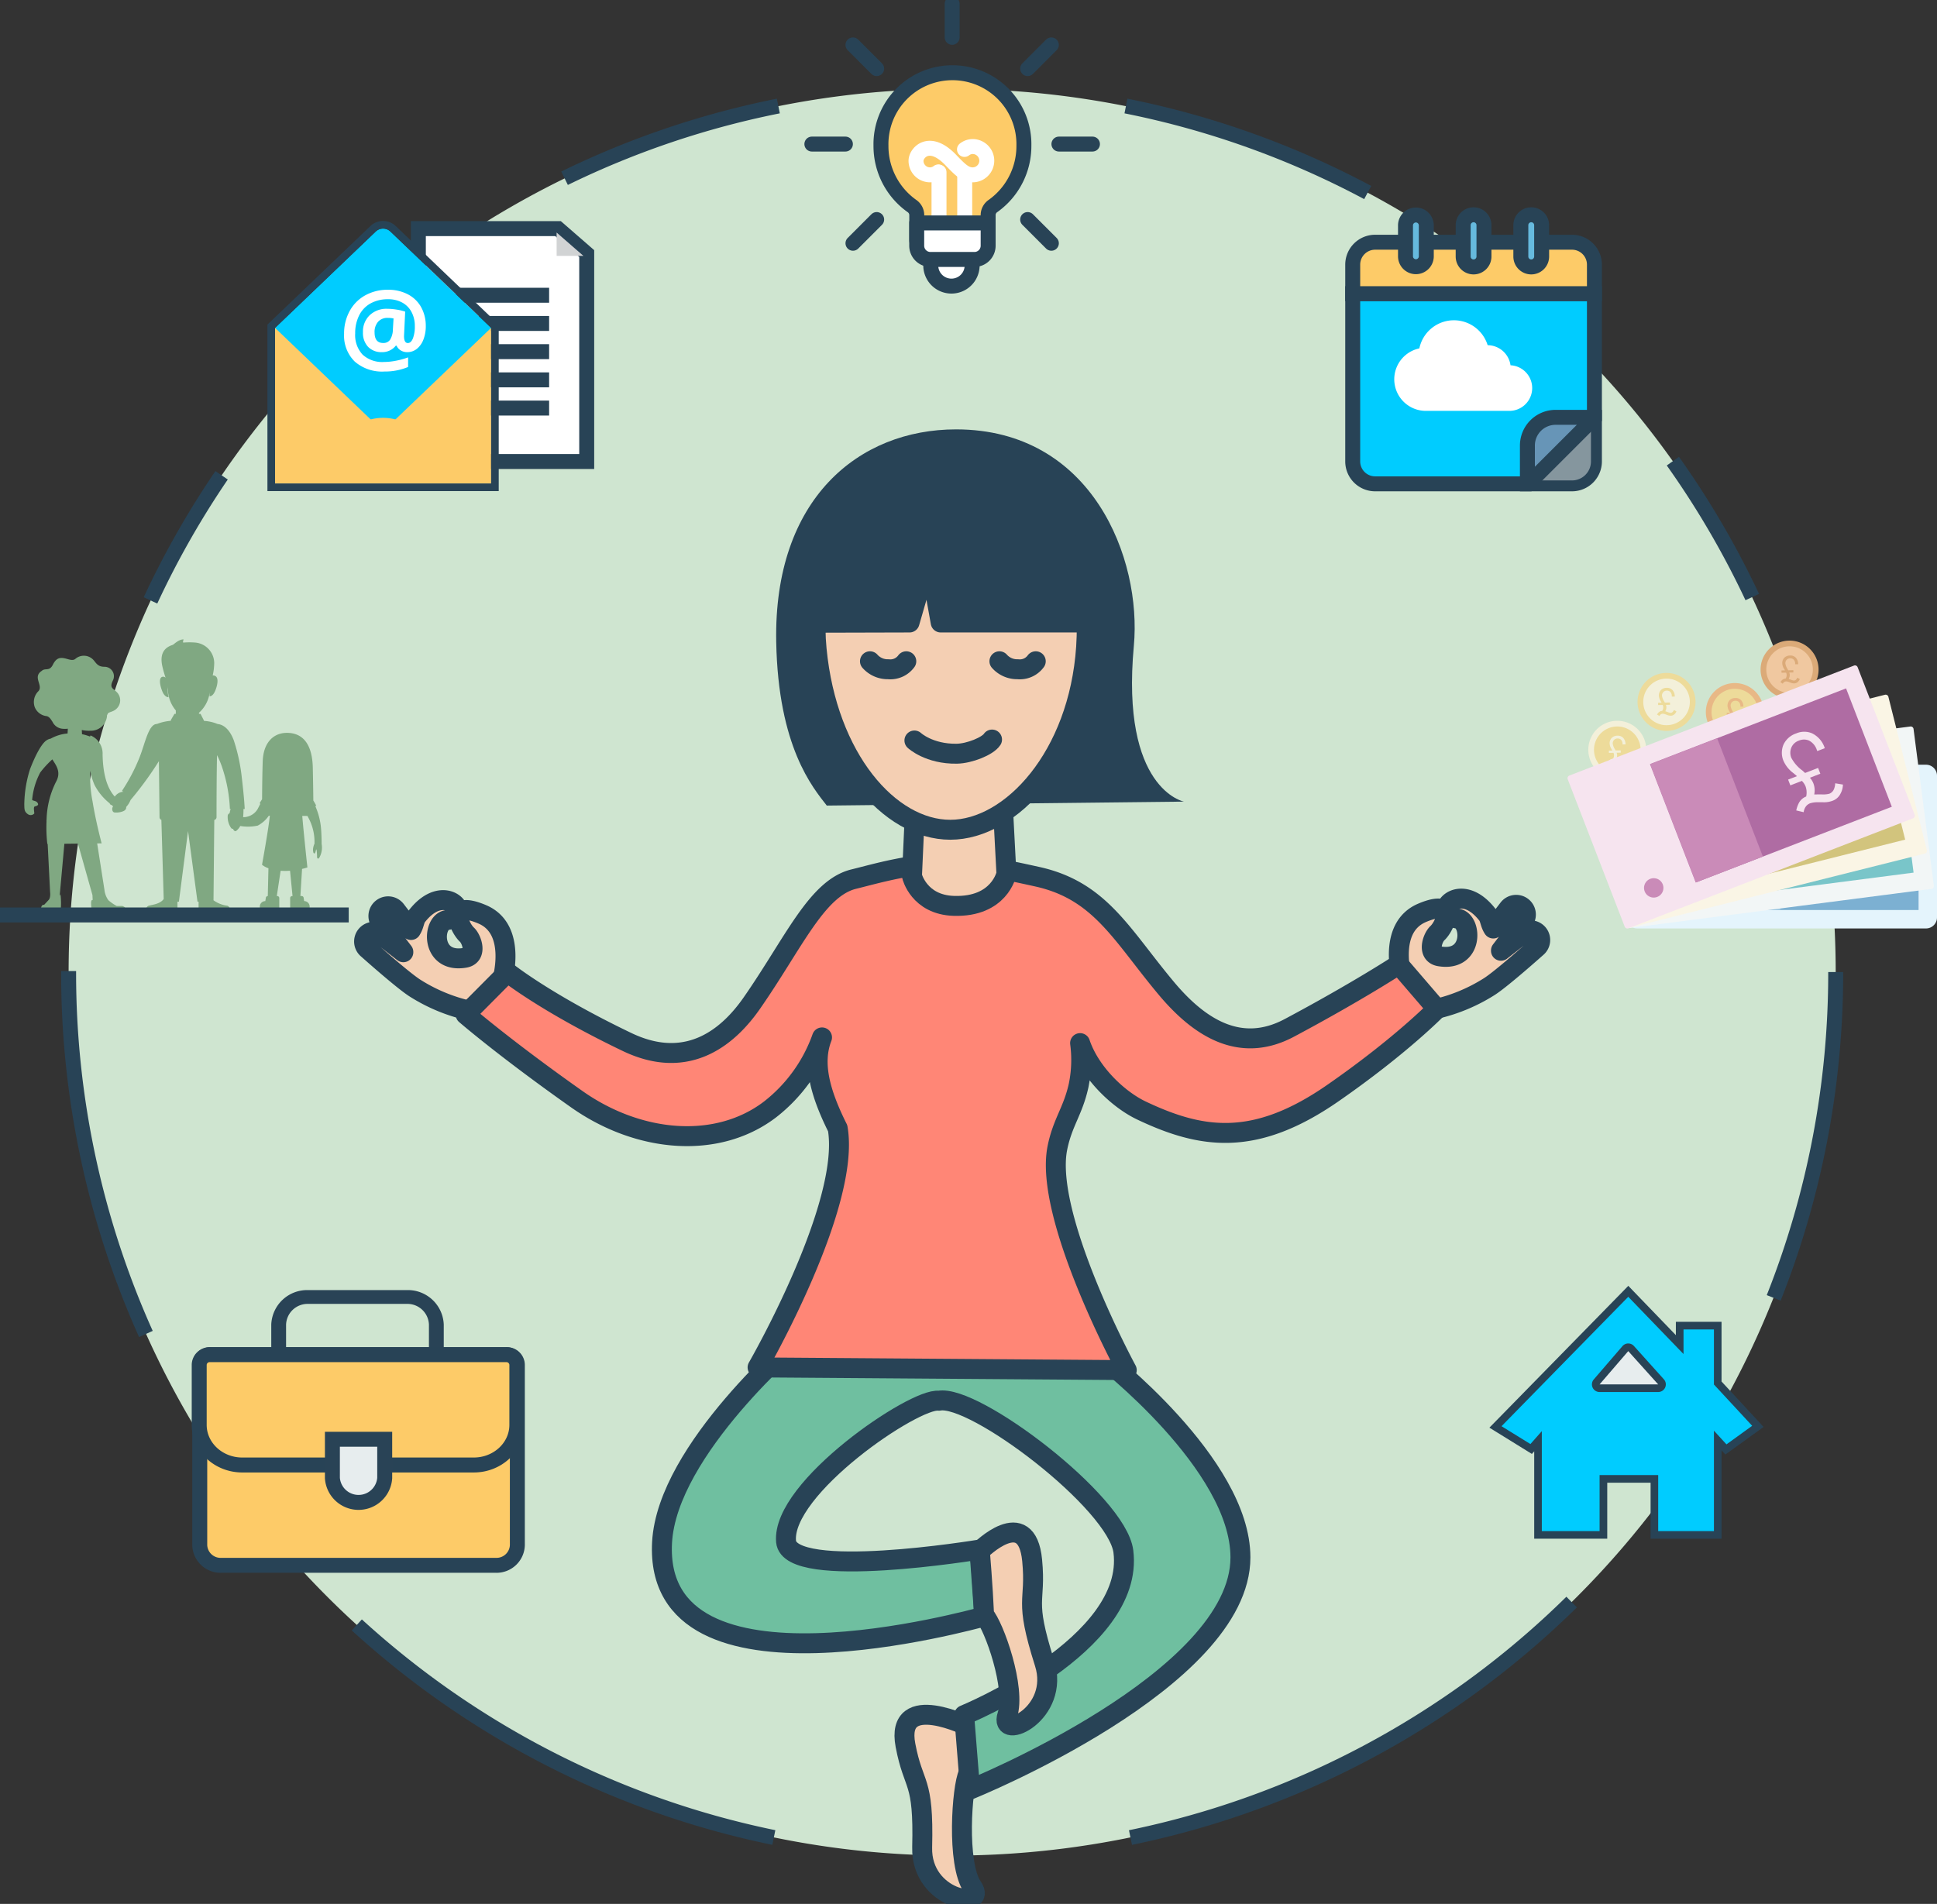 <svg id="GRA_MemberBenefits" xmlns="http://www.w3.org/2000/svg" xmlns:xlink="http://www.w3.org/1999/xlink" width="388.58" height="382.034"
     viewBox="0 0 388.58 382.034">
    <rect x="0" y="0" width="388.58" height="382.034" fill="#333333" stroke="none"/>
    <defs>
        <clipPath id="clip-path">
            <rect id="Rectangle_429" data-name="Rectangle 429" width="388.58" height="382.034" fill="none"/>
        </clipPath>
    </defs>
    <g id="Group_1734" data-name="Group 1734" clip-path="url(#clip-path)">
        <path id="Path_3010" data-name="Path 3010"
              d="M26.956,212.184A177.247,177.247,0,1,0,204.2,34.938,177.246,177.246,0,0,0,26.956,212.184"
              transform="translate(-13.191 -17.097)" fill="#cfe5d0"/>
        <path id="Path_3011" data-name="Path 3011" d="M26.958,381.578c0,.08,0,.16,0,.24a176.609,176.609,0,0,0,15.5,72.582"
              transform="translate(-13.191 -186.731)" fill="none" stroke="#284356" stroke-miterlimit="10" stroke-width="3"/>
        <path id="Path_3012" data-name="Path 3012" d="M73.388,186.776a177.055,177.055,0,0,0-14.264,25.1"
              transform="translate(-28.933 -91.402)" fill="none" stroke="#284356" stroke-miterlimit="10" stroke-width="3"/>
        <path id="Path_3013" data-name="Path 3013" d="M264.686,41.659A175.922,175.922,0,0,0,221.8,56.149"
              transform="translate(-108.543 -20.386)" fill="none" stroke="#284356" stroke-miterlimit="10" stroke-width="3"/>
        <path id="Path_3014" data-name="Path 3014" d="M490.847,59.019a176.027,176.027,0,0,0-48.5-17.36"
              transform="translate(-216.471 -20.386)" fill="none" stroke="#284356" stroke-miterlimit="10" stroke-width="3"/>
        <path id="Path_3015" data-name="Path 3015" d="M673.134,208.48a177.154,177.154,0,0,0-15.925-27.268"
              transform="translate(-321.615 -88.679)" fill="none" stroke="#284356" stroke-miterlimit="10" stroke-width="3"/>
        <path id="Path_3016" data-name="Path 3016" d="M696.823,447.357a176.778,176.778,0,0,0,12.436-65.343v-.036"
              transform="translate(-341.001 -186.927)" fill="none" stroke="#284356" stroke-miterlimit="10" stroke-width="3"/>
        <path id="Path_3017" data-name="Path 3017" d="M140.179,638.526a176.745,176.745,0,0,0,83.658,42.655"
              transform="translate(-68.599 -312.472)" fill="none" stroke="#284356" stroke-miterlimit="10" stroke-width="3"/>
        <path id="Path_3018" data-name="Path 3018" d="M444.124,676.79a176.866,176.866,0,0,0,88.5-47.252"
              transform="translate(-217.339 -308.074)" fill="none" stroke="#284356" stroke-miterlimit="10" stroke-width="3"/>
        <path id="Path_3019" data-name="Path 3019"
              d="M374.771,43.214a14.34,14.34,0,1,0-28.673,0,14.747,14.747,0,0,0,6.2,12.08,2.222,2.222,0,0,1,.981,1.782v4.868c0,2.16,1.711,1.977,3.819,1.977h6.684c2.105,0,3.816.184,3.816-1.977V57.075a2.223,2.223,0,0,1,.981-1.782,14.753,14.753,0,0,0,6.2-12.08"
              transform="translate(-169.368 -13.965)" fill="#fdcb68"/>
        <path id="Path_3020" data-name="Path 3020"
              d="M374.771,43.214a14.34,14.34,0,1,0-28.673,0,14.747,14.747,0,0,0,6.2,12.08,2.222,2.222,0,0,1,.981,1.782v4.868c0,2.16,1.711,1.977,3.819,1.977h6.684c2.105,0,3.816.184,3.816-1.977V57.075a2.223,2.223,0,0,1,.981-1.782A14.753,14.753,0,0,0,374.771,43.214Z"
              transform="translate(-169.368 -13.965)" fill="none" stroke="#284356" stroke-miterlimit="10" stroke-width="3"/>
        <line id="Line_77" data-name="Line 77" y2="9.993" transform="translate(193.531 35.391)" fill="none" stroke="#fff"
              stroke-linecap="round" stroke-miterlimit="10" stroke-width="3"/>
        <line id="Line_78" data-name="Line 78" y2="10.839" transform="translate(188.375 34.546)" fill="none" stroke="#fff"
              stroke-linecap="round" stroke-miterlimit="10" stroke-width="3"/>
        <path id="Path_3021" data-name="Path 3021"
              d="M373.962,102.078a4.15,4.15,0,1,1-8.3,0c0-2.346,1.859-2.319,4.15-2.319s4.148-.027,4.148,2.319"
              transform="translate(-178.943 -48.819)" fill="#fff"/>
        <path id="Path_3022" data-name="Path 3022"
              d="M373.962,102.078a4.15,4.15,0,1,1-8.3,0c0-2.346,1.859-2.319,4.15-2.319S373.962,99.732,373.962,102.078Z"
              transform="translate(-178.943 -48.819)" fill="none" stroke="#284356" stroke-linecap="round" stroke-linejoin="round"
              stroke-width="3"/>
        <path id="Path_3023" data-name="Path 3023"
              d="M360.14,87.6v4.547a2.759,2.759,0,0,0,2.731,2.781h8.871a2.756,2.756,0,0,0,2.729-2.781V87.6Z"
              transform="translate(-176.24 -42.866)" fill="#fff"/>
        <path id="Path_3024" data-name="Path 3024"
              d="M360.14,87.6v4.547a2.759,2.759,0,0,0,2.731,2.781h8.871a2.756,2.756,0,0,0,2.729-2.781V87.6Z"
              transform="translate(-176.24 -42.866)" fill="none" stroke="#284356" stroke-linecap="round" stroke-linejoin="round"
              stroke-width="3"/>
        <path id="Path_3025" data-name="Path 3025"
              d="M364.333,62.68a2.718,2.718,0,0,1-1.688.582,2.811,2.811,0,0,1-2.772-2.842c0-1.565,2.692-4.728,7.114.017,1.813,1.877,2.775,2.825,4.292,2.825a2.841,2.841,0,0,0,0-5.681,2.714,2.714,0,0,0-1.685.583"
              transform="translate(-176.11 -28.178)" fill="none" stroke="#fff" stroke-linecap="round" stroke-miterlimit="10"
              stroke-width="3"/>
        <line id="Line_79" data-name="Line 79" x2="6.728" transform="translate(162.868 28.91)" fill="#fff"/>
        <line id="Line_80" data-name="Line 80" x2="6.728" transform="translate(162.868 28.91)" fill="none" stroke="#284356"
              stroke-linecap="round" stroke-linejoin="round" stroke-width="3"/>
        <line id="Line_81" data-name="Line 81" x2="6.727" transform="translate(212.429 28.91)" fill="#fff"/>
        <line id="Line_82" data-name="Line 82" x2="6.727" transform="translate(212.429 28.91)" fill="none" stroke="#284356"
              stroke-linecap="round" stroke-linejoin="round" stroke-width="3"/>
        <line id="Line_83" data-name="Line 83" y1="4.759" x2="4.756" transform="translate(171.113 44.053)" fill="#fff"/>
        <line id="Line_84" data-name="Line 84" y1="4.759" x2="4.756" transform="translate(171.113 44.053)" fill="none" stroke="#284356"
              stroke-linecap="round" stroke-linejoin="round" stroke-width="3"/>
        <line id="Line_85" data-name="Line 85" y1="4.757" x2="4.756" transform="translate(206.158 9.01)" fill="#fff"/>
        <line id="Line_86" data-name="Line 86" y1="4.757" x2="4.756" transform="translate(206.158 9.01)" fill="none" stroke="#284356"
              stroke-linecap="round" stroke-linejoin="round" stroke-width="3"/>
        <line id="Line_87" data-name="Line 87" y1="6.726" transform="translate(191.012 0.766)" fill="#fff"/>
        <line id="Line_88" data-name="Line 88" y1="6.726" transform="translate(191.012 0.766)" fill="none" stroke="#284356"
              stroke-linecap="round" stroke-linejoin="round" stroke-width="3"/>
        <line id="Line_89" data-name="Line 89" x1="4.756" y1="4.759" transform="translate(206.158 44.053)" fill="#fff"/>
        <line id="Line_90" data-name="Line 90" x1="4.756" y1="4.759" transform="translate(206.158 44.053)" fill="none" stroke="#284356"
              stroke-linecap="round" stroke-linejoin="round" stroke-width="3"/>
        <line id="Line_91" data-name="Line 91" x1="4.756" y1="4.758" transform="translate(171.112 9.009)" fill="#fff"/>
        <line id="Line_92" data-name="Line 92" x1="4.756" y1="4.758" transform="translate(171.112 9.009)" fill="none" stroke="#284356"
              stroke-linecap="round" stroke-linejoin="round" stroke-width="3"/>
        <path id="Path_3026" data-name="Path 3026"
              d="M141.174,519.536H138.2v-5.662a4.316,4.316,0,0,0-4.458-4.151H113.994a4.318,4.318,0,0,0-4.454,4.151v5.507h-2.971v-5.507a7.2,7.2,0,0,1,7.425-6.921h19.748a7.2,7.2,0,0,1,7.431,6.921Z"
              transform="translate(-52.151 -248.085)" fill="#294356"/>
        <path id="Path_3027" data-name="Path 3027"
              d="M142.188,570.565a4.181,4.181,0,0,1-4.317,4.029H82.791a4.183,4.183,0,0,1-4.317-4.029v-36.23a2.087,2.087,0,0,1,2.158-2.012h59.4a2.086,2.086,0,0,1,2.155,2.012Z"
              transform="translate(-38.402 -260.501)" fill="#fdcb68"/>
        <path id="Path_3028" data-name="Path 3028"
              d="M142.188,570.565a4.181,4.181,0,0,1-4.317,4.029H82.791a4.183,4.183,0,0,1-4.317-4.029v-36.23a2.087,2.087,0,0,1,2.158-2.012h59.4a2.086,2.086,0,0,1,2.155,2.012Z"
              transform="translate(-38.402 -260.501)" fill="none" stroke="#284356" stroke-miterlimit="10" stroke-width="3"/>
        <path id="Path_3029" data-name="Path 3029"
              d="M141.985,546.408c0,4.451-3.872,8.056-8.643,8.056H86.907c-4.775,0-8.645-3.605-8.645-8.056V534.335a2.092,2.092,0,0,1,2.162-2.011h59.4a2.093,2.093,0,0,1,2.163,2.011Z"
              transform="translate(-38.299 -260.501)" fill="#fdcb68"/>
        <path id="Path_3030" data-name="Path 3030"
              d="M141.985,546.408c0,4.451-3.872,8.056-8.643,8.056H86.907c-4.775,0-8.645-3.605-8.645-8.056V534.335a2.092,2.092,0,0,1,2.162-2.011h59.4a2.093,2.093,0,0,1,2.163,2.011Z"
              transform="translate(-38.299 -260.501)" fill="none" stroke="#284356" stroke-miterlimit="10" stroke-width="3"/>
        <path id="Path_3031" data-name="Path 3031" d="M141.081,573.354a5.261,5.261,0,0,1-10.495,0v-7.787h10.495Z"
              transform="translate(-63.904 -276.769)" fill="#e7edee"/>
        <path id="Path_3032" data-name="Path 3032" d="M141.081,573.354a5.261,5.261,0,0,1-10.495,0v-7.787h10.495Z"
              transform="translate(-63.904 -276.769)" fill="none" stroke="#294356" stroke-miterlimit="10" stroke-width="3"/>
        <path id="Path_3033" data-name="Path 3033"
              d="M619.392,556.308V545.074H609.166v11.234h-13.12V537.514l-1.377,1.557-7.156-4.427,26.645-27.213,10.315,10.692v-3.8H632.1v11.511l8.056,8.7-6.415,4.631-1.641-1.8v18.942Z"
              transform="translate(-287.508 -248.319)" fill="#0cf"/>
        <path id="Path_3034" data-name="Path 3034"
              d="M612.987,507.477l11.085,11.49v-4.935h6.1v11.045l7.672,8.288-5.159,3.725-2.512-2.75v20.15H618.992V543.254H607.234v11.234H595.646v-20.05l-2.289,2.589-5.794-3.584Zm.008-2.2-1.1,1.126-25.424,25.966-1.339,1.367,1.627,1.007,5.794,3.585,1.1.679.465-.526v17.537h14.652V544.786h8.695v11.234H631.7V538.287l.77.843,1.107-.8,5.159-3.725,1.4-1.013-1.175-1.27-7.264-7.847V512.5h-9.16v2.673l-8.451-8.759Z"
              transform="translate(-286.342 -247.266)" fill="#284356"/>
        <path id="Path_3035" data-name="Path 3035"
              d="M627.683,537.638a.766.766,0,0,1-.581-1.266l5.754-6.679a.765.765,0,0,1,.572-.266h.008a.766.766,0,0,1,.569.254l6.005,6.679a.766.766,0,0,1-.57,1.278Z"
              transform="translate(-306.791 -259.083)" fill="#e7edee"/>
        <path id="Path_3036" data-name="Path 3036"
              d="M632.7,529.459l6.005,6.679H626.949Zm0-1.532h-.016a1.534,1.534,0,0,0-1.145.532l-5.754,6.679a1.532,1.532,0,0,0,1.161,2.532h11.759a1.532,1.532,0,0,0,1.139-2.556l-6.005-6.679a1.53,1.53,0,0,0-1.139-.508"
              transform="translate(-306.058 -258.349)" fill="#294356"/>
        <path id="Path_3037" data-name="Path 3037"
              d="M535.937,153.556h39.475a4.5,4.5,0,0,0,4.507-4.505V115.395H531.43V149.05a4.5,4.5,0,0,0,4.507,4.505"
              transform="translate(-260.063 -56.47)" fill="#0cf"/>
        <path id="Path_3038" data-name="Path 3038"
              d="M535.937,153.556h39.475a4.5,4.5,0,0,0,4.507-4.505V115.395H531.43V149.05A4.5,4.5,0,0,0,535.937,153.556Z"
              transform="translate(-260.063 -56.47)" fill="none" stroke="#284356" stroke-miterlimit="10" stroke-width="3"/>
        <path id="Path_3039" data-name="Path 3039" d="M579.919,99.678a4.5,4.5,0,0,0-4.507-4.5H535.937a4.5,4.5,0,0,0-4.507,4.5V105.5h48.489Z"
              transform="translate(-260.063 -46.574)" fill="#fdcb68"/>
        <path id="Path_3040" data-name="Path 3040" d="M579.919,99.678a4.5,4.5,0,0,0-4.507-4.5H535.937a4.5,4.5,0,0,0-4.507,4.5V105.5h48.489Z"
              transform="translate(-260.063 -46.574)" fill="none" stroke="#284356" stroke-miterlimit="10" stroke-width="3"/>
        <path id="Path_3041" data-name="Path 3041" d="M609.287,176.932a3.812,3.812,0,0,0,3.908-3.87v-8.5l-12.349,12.37Z"
              transform="translate(-294.033 -80.531)" fill="#85969e"/>
        <path id="Path_3042" data-name="Path 3042" d="M605.717,163.995a5.655,5.655,0,0,0-5.657,5.653v7.691h.193l13.251-13.25v-.094Z"
              transform="translate(-293.649 -80.253)" fill="#6795b7"/>
        <path id="Path_3043" data-name="Path 3043" d="M605.717,163.995a5.655,5.655,0,0,0-5.657,5.653v7.691h.193l13.251-13.25v-.094Z"
              transform="translate(-293.649 -80.253)" fill="none" stroke="#284356" stroke-miterlimit="10" stroke-width="3"/>
        <path id="Path_3044" data-name="Path 3044" d="M597.48,92.778a2.087,2.087,0,0,0,4.174,0V86.487a2.087,2.087,0,0,0-4.174,0Z"
              transform="translate(-292.386 -41.303)" fill="#66bade"/>
        <path id="Path_3045" data-name="Path 3045" d="M597.48,92.778a2.087,2.087,0,0,0,4.174,0V86.487a2.087,2.087,0,0,0-4.174,0Z"
              transform="translate(-292.386 -41.303)" fill="none" stroke="#284356" stroke-miterlimit="10" stroke-width="3"/>
        <path id="Path_3046" data-name="Path 3046" d="M574.823,92.778a2.086,2.086,0,0,0,4.173,0V86.487a2.086,2.086,0,0,0-4.173,0Z"
              transform="translate(-281.298 -41.303)" fill="#66bade"/>
        <path id="Path_3047" data-name="Path 3047" d="M574.823,92.778a2.086,2.086,0,0,0,4.173,0V86.487a2.086,2.086,0,0,0-4.173,0Z"
              transform="translate(-281.298 -41.303)" fill="none" stroke="#284356" stroke-miterlimit="10" stroke-width="3"/>
        <path id="Path_3048" data-name="Path 3048" d="M552.167,92.778a2.087,2.087,0,0,0,4.173,0V86.487a2.087,2.087,0,0,0-4.173,0Z"
              transform="translate(-270.211 -41.303)" fill="#66bade"/>
        <path id="Path_3049" data-name="Path 3049" d="M552.167,92.778a2.087,2.087,0,0,0,4.173,0V86.487a2.087,2.087,0,0,0-4.173,0Z"
              transform="translate(-270.211 -41.303)" fill="none" stroke="#284356" stroke-miterlimit="10" stroke-width="3"/>
        <path id="Path_3050" data-name="Path 3050"
              d="M552.785,131.5a7.081,7.081,0,0,1,13.7-.642,4.677,4.677,0,0,1,4.589,4.031,4.579,4.579,0,0,1-.256,9.152H554.089a6.338,6.338,0,0,1-1.3-12.541"
              transform="translate(-268.05 -61.595)" fill="#fff"/>
        <path id="Path_3051" data-name="Path 3051" d="M164.356,89.831h28.02l5.754,5.007V132.48H164.356Z"
              transform="translate(-80.43 -43.96)" fill="#f4f4f4"/>
        <path id="Path_3052" data-name="Path 3052" d="M164.356,89.831h28.02l5.754,5.007v41.727H164.356Z"
              transform="translate(-80.43 -43.96)" fill="#fff"/>
        <path id="Path_3053" data-name="Path 3053" d="M164.356,89.831h28.02l5.754,5.007v41.727H164.356Z"
              transform="translate(-80.43 -43.96)" fill="none" stroke="#284356" stroke-miterlimit="10" stroke-width="3"/>
        <line id="Line_93" data-name="Line 93" x1="18.692" transform="translate(91.466 81.882)" fill="#fff"/>
        <line id="Line_94" data-name="Line 94" x1="18.692" transform="translate(91.466 81.882)" fill="none" stroke="#284356"
              stroke-miterlimit="10" stroke-width="3"/>
        <line id="Line_95" data-name="Line 95" x1="18.692" transform="translate(91.466 76.222)" fill="#fff"/>
        <line id="Line_96" data-name="Line 96" x1="18.692" transform="translate(91.466 76.222)" fill="none" stroke="#284356"
              stroke-miterlimit="10" stroke-width="3"/>
        <line id="Line_97" data-name="Line 97" x1="18.692" transform="translate(91.466 70.562)" fill="#fff"/>
        <line id="Line_98" data-name="Line 98" x1="18.692" transform="translate(91.466 70.562)" fill="none" stroke="#284356"
              stroke-miterlimit="10" stroke-width="3"/>
        <line id="Line_99" data-name="Line 99" x1="18.692" transform="translate(91.466 64.903)" fill="#fff"/>
        <line id="Line_100" data-name="Line 100" x1="18.692" transform="translate(91.466 64.903)" fill="none" stroke="#284356"
              stroke-miterlimit="10" stroke-width="3"/>
        <line id="Line_101" data-name="Line 101" x1="18.692" transform="translate(91.466 59.243)" fill="#fff"/>
        <line id="Line_102" data-name="Line 102" x1="18.692" transform="translate(91.466 59.243)" fill="none" stroke="#284356"
              stroke-miterlimit="10" stroke-width="3"/>
        <path id="Path_3054" data-name="Path 3054" d="M218.676,96.065h5.377l-5.387-4.69Z" transform="translate(-107.007 -44.716)"
              fill="#d1d3d4"/>
        <path id="Path_3055" data-name="Path 3055"
              d="M108.059,109.753l20.186-19.326a2.149,2.149,0,0,1,2.967,0L151.4,109.753,137.84,137.276H121.133Z"
              transform="translate(-52.88 -43.961)" fill="#0cf"/>
        <path id="Path_3056" data-name="Path 3056" d="M131.211,148.169a2.145,2.145,0,0,1-2.967,0l-20.186-19.326v31.223H151.4V128.843Z"
              transform="translate(-52.88 -63.051)" fill="#fdcb68"/>
        <path id="Path_3057" data-name="Path 3057" d="M151.4,177.365H108.059l15.975-11.358a9.849,9.849,0,0,1,11.391,0Z"
              transform="translate(-52.88 -80.351)" fill="#fdcb68"/>
        <path id="Path_3058" data-name="Path 3058"
              d="M151.572,121.168a7.328,7.328,0,0,1-.461,2.645,4.383,4.383,0,0,1-1.305,1.881,3.017,3.017,0,0,1-1.957.683,2.43,2.43,0,0,1-1.314-.356,2.041,2.041,0,0,1-.823-.938h-.16a3.442,3.442,0,0,1-2.759,1.294,3.7,3.7,0,0,1-2.8-1.069,4.053,4.053,0,0,1-1.024-2.925,4.519,4.519,0,0,1,1.345-3.412,4.853,4.853,0,0,1,3.512-1.294,12.114,12.114,0,0,1,1.9.165,10.475,10.475,0,0,1,1.711.4l-.231,4.907q0,1.395.763,1.4.642,0,1.023-.938a6.616,6.616,0,0,0,.381-2.454,5.9,5.9,0,0,0-.672-2.855,4.564,4.564,0,0,0-1.892-1.891,5.808,5.808,0,0,0-2.784-.652,7.128,7.128,0,0,0-3.523.832,5.571,5.571,0,0,0-2.293,2.4,7.9,7.9,0,0,0-.8,3.627,5.75,5.75,0,0,0,1.48,4.25,5.809,5.809,0,0,0,4.29,1.481,12.923,12.923,0,0,0,2.338-.236,15.407,15.407,0,0,0,2.509-.687v1.927a12.071,12.071,0,0,1-4.766.913,8.333,8.333,0,0,1-5.946-2.007,7.29,7.29,0,0,1-2.132-5.579,9.335,9.335,0,0,1,1.089-4.5,7.9,7.9,0,0,1,3.1-3.172,9.176,9.176,0,0,1,4.632-1.149,8.418,8.418,0,0,1,3.943.9,6.405,6.405,0,0,1,2.68,2.569,7.666,7.666,0,0,1,.943,3.843M141.3,122.423q0,2.118,1.726,2.118a1.6,1.6,0,0,0,1.375-.638,4.034,4.034,0,0,0,.572-2.072l.13-2.218a5.5,5.5,0,0,0-1.154-.111,2.478,2.478,0,0,0-1.952.783,3.094,3.094,0,0,0-.7,2.137"
              transform="translate(-66.155 -55.716)" fill="#fff"/>
        <path id="Path_3059" data-name="Path 3059"
              d="M128.26,88.365a2.14,2.14,0,0,1,1.483.594l20.188,19.326v31.222H106.591V108.285l20.186-19.326a2.14,2.14,0,0,1,1.483-.594m0-1.532a3.662,3.662,0,0,0-2.542,1.019l-20.186,19.326-.472.452v33.409h46.4V107.631l-.473-.452L130.8,87.853a3.663,3.663,0,0,0-2.543-1.02"
              transform="translate(-51.412 -42.493)" fill="#284356"/>
        <path id="Path_3060" data-name="Path 3060"
              d="M69.2,292.3s.013-1.277-.1-2.886a13.952,13.952,0,0,0-1.163-4.7l.181-.094a10.561,10.561,0,0,0-.579-1.025c-.027-2.08-.066-4.783-.112-6.667-.1-4.015-1.545-6.922-5.209-6.922-.14,0-.283.007-.421.019-2.418.194-4.293,2.061-4.415,5.7-.085,2.548-.116,5.441-.126,7.607-.161.236-.328.5-.5.813l.154.089c-.167.321-.346.674-.549,1.069a3.334,3.334,0,0,1-2.907,1.619,15.063,15.063,0,0,0,.066-1.63h.249s-.062-1.937-.569-6.186a36.182,36.182,0,0,0-1.63-7.622c-1.022-2.688-2.486-3.182-3.226-3.248a8.348,8.348,0,0,0-2.753-.63.494.494,0,0,0-.061-.188l-.571-1.12a.231.231,0,0,0-.359-.064l0-.259a6.648,6.648,0,0,0,2.15-4.1c-.025.474-.046.79-.046.79s.639.142,1.16-1.134.646-2.522.071-2.886a.846.846,0,0,0-.587-.156,11.138,11.138,0,0,0,.29-2.091,4.168,4.168,0,0,0-3.762-4.507,14.4,14.4,0,0,0-2.378,0c-.25.016.036-.638,0-.638-1.029,0-1.968,1.04-2.164,1.1-1.661.515-2.7,1.757-2.056,4.434.2.855.423,1.583.619,2.164a.653.653,0,0,0-.728-.164c-.626.265-.448,1.609.07,2.886s1.254,1.182,1.254,1.182a8.878,8.878,0,0,1-.211-1.868c0-.064-.008-.148-.013-.242.028.215.058.438.093.667a6.778,6.778,0,0,0,1.587,4.095v.715a.22.22,0,0,0-.331.077L39,267.356a.555.555,0,0,0-.064.235,9.722,9.722,0,0,0-2.774.634c-1.7,0-2.368,3.909-3.523,6.789a36.413,36.413,0,0,1-3.47,6.6l.264.307c-.015.01-.034.022-.05.034l-.037-.133a2.34,2.34,0,0,0-1.643.974c-1.133-1.243-2.346-3.574-2.443-8.423a3.93,3.93,0,0,0-2.421-3.851c-.034.068-.065.146-.1.228a9.538,9.538,0,0,0-1.61-.477l-.039-.839a6.664,6.664,0,0,0,1.715.146,3.243,3.243,0,0,0,3.343-3.008c.009-.885,1.119-.588,1.938-1.438a2.314,2.314,0,0,0,.167-3.141c-.8-.936-1.711-.9-.923-2.5a1.894,1.894,0,0,0-1.718-2.746c-1.336,0-1.65-.774-2.2-1.379a2.607,2.607,0,0,0-3.554-.258c-.533.518-1.3.158-2.108-.037l-.009,0c-.051-.012-.1-.023-.155-.034l-.021-.005c-.049-.01-.1-.018-.147-.027l-.024,0c-.051-.007-.1-.013-.151-.018l-.017,0a1.927,1.927,0,0,0-.5.015L16.7,255c-.043.009-.087.019-.13.031l-.049.016c-.038.012-.074.024-.111.039l-.056.026c-.035.015-.068.033-.1.051l-.059.036c-.032.02-.063.041-.1.064l-.06.046c-.031.024-.062.051-.091.079s-.04.037-.06.057-.06.063-.09.1l-.058.067c-.031.036-.06.077-.09.117-.017.025-.035.047-.054.073-.032.047-.064.1-.1.152-.015.024-.03.046-.043.071-.047.08-.091.164-.135.256-.724,1.5-1.545.607-2.275,1.3-1.807,1.185.189,2.78-.539,3.91a1.308,1.308,0,0,1-.131.167,3.064,3.064,0,0,0-.735,3.15,2.9,2.9,0,0,0,2.408,1.841c.563.142.838.638,1.176,1.155a2.444,2.444,0,0,0,2.087,1.386,4.724,4.724,0,0,0,.981-.019l-.05.962a8.34,8.34,0,0,0-3.387,1.034,2.108,2.108,0,0,0-.85.352c-.935.613-2.156,2.807-3.292,5.764a24.268,24.268,0,0,0-1.155,7.108c.03.837-.037,1.393.665,1.893a.965.965,0,0,0,1.329-.091c.059-.178-.232-1.309.1-1.411.2-.062.789-.18.659-.541-.242-.666-.923-.522-1.177-.782a14.319,14.319,0,0,1,1.624-5.5,19.06,19.06,0,0,1,2.426-2.632c.834,1.308,1.817,2.593.716,4.551a17.736,17.736,0,0,0-1.87,7.606l-.025.027.013.258a28.953,28.953,0,0,0,.16,4.527l.07,0,.486,9.643s.147,1.1-.261,1.565c-.207.232-.667.724-.935,1.006l-.242,0a.814.814,0,0,0-.362.7v1.042h2.085s1.676-.164,1.858-.764a16.214,16.214,0,0,0-.055-3.107c-.051.106-.109.22-.167.336l.944-10.456,2.723-.031,2.909,10.319.041.914,0,.092c-.662-.217-.076,2.626-.076,2.626,1.122.02,2.639,0,2.916,0h3.859s0-.114,0-.376c0,0,.03-.748-.5-.958-.075-.03-.153-.067-.228-.1H28.1a8.957,8.957,0,0,1-1.679-1.159,4.346,4.346,0,0,1-.791-2.094l-1.458-9.306.895-.01s-1.163-4.334-1.835-8.479a25.353,25.353,0,0,1-.447-6.032.027.027,0,0,1,.011-.011,12.381,12.381,0,0,0,.848,2.806,11.379,11.379,0,0,0,3.085,3.724l-.037.067a.992.992,0,0,0,.491.293l.042.032a1.21,1.21,0,0,0,.137.273.339.339,0,0,0-.068.058c-.19.236-.14.963.321,1.065a3.684,3.684,0,0,0,1.751-.232h.008c.019-.006.032-.018.049-.025.039-.018.077-.038.113-.058.01-.008.022-.013.033-.021a.765.765,0,0,0,.428-.763,4.724,4.724,0,0,0,.882-1.4,69.279,69.279,0,0,0,5.68-7.79l.123,11.255a.576.576,0,0,0,.37.527l.466,15.882c-.73,1.025-2.313,1.139-2.989,1.339-.771.23-.641,1.609-.641,1.609h3.376a1.331,1.331,0,0,0,1.1-.838v.838h1.914v-2.405h.289l1.833-14.18,1.9,14.18.217-.02v2.425h1.914v-.838a1.331,1.331,0,0,0,1.1.838h3.377s.131-1.379-.641-1.609A5.925,5.925,0,0,1,47.51,303.6h0l.156-16.109a.584.584,0,0,0,.451-.576c0-2.142.017-9.545.105-12.438a18.959,18.959,0,0,1,1.144,2.825,30.047,30.047,0,0,1,1.433,7.99h.157a5.158,5.158,0,0,0-.223.858.559.559,0,0,0-.374.56,3.807,3.807,0,0,0,.714,2.428.559.559,0,0,0,.369.149c.088.237.27.529.6.41a3.084,3.084,0,0,0,.834-1,9.454,9.454,0,0,0,3.507-.08,6.208,6.208,0,0,0,2.224-1.98h.2c-.2,2.323-1.563,9.836-1.563,9.836a4.192,4.192,0,0,0,1.288.7l-.132,5.585a.391.391,0,0,0-.392.374l-.109.637a1.1,1.1,0,0,0-1.1,1.086v1.25a.2.2,0,0,0,.2.189h3.5a.2.2,0,0,0,.206-.189v-2.973a.4.4,0,0,0-.412-.377h-.087l.769-5.079c.281.02.572.035.889.035.348,0,.683-.014,1-.035l.5,5.08H63.3a.4.4,0,0,0-.413.377V306.1a.2.2,0,0,0,.206.189h3.5a.2.2,0,0,0,.205-.189v-1.25a1.1,1.1,0,0,0-1.1-1.086l-.107-.637a.4.4,0,0,0-.411-.377h-.238l.333-5.442a10.5,10.5,0,0,0,1.069-.3s-.8-7.451-1.027-10.333l1.045.007c.06.117.121.234.183.361a10.126,10.126,0,0,1,1.22,5.214,3.21,3.21,0,0,0-.3,1.248c.055.5.089.647.248.692.276.078.328-.785.413-.8.138-.029.166,1.613.166,1.613s.137.526.468,0a4.145,4.145,0,0,0,.445-2.7"
              transform="translate(-4.679 -122.954)" fill="#80a882"/>
        <line id="Line_103" data-name="Line 103" x2="69.957" transform="translate(0 183.592)" fill="#fff"/>
        <line id="Line_104" data-name="Line 104" x2="69.957" transform="translate(0 183.592)" fill="none" stroke="#284356"
              stroke-miterlimit="10" stroke-width="3"/>
        <path id="Path_3061" data-name="Path 3061"
              d="M143.444,360.811a1.949,1.949,0,0,1,2.735-.337l4.728,3.692c0-.019,0-.043,0-.064l-4.6-6.021a1.949,1.949,0,1,1,3.1-2.366l3.044,3.986c.671-1.035.633-2.069,1.2-2.791,5.694-7.279,11.505,0,6.018.794-2.992.432-3.315,8.723,3.548,7.582,2.6-.433,1.408-3.764.453-4.642-1.6-1.471-3.969-7.078,3.074-4.083,7.221,3.074,3.89,13.752,3.89,13.752l-6.534,5.559a34.495,34.495,0,0,1-10.893-4.54c-2.546-1.639-9.423-7.786-9.423-7.786a1.95,1.95,0,0,1-.336-2.734"
              transform="translate(-69.995 -173.09)" fill="#f4cfb3"/>
        <path id="Path_3062" data-name="Path 3062"
              d="M143.444,360.811a1.949,1.949,0,0,1,2.735-.337l4.728,3.692c0-.019,0-.043,0-.064l-4.6-6.021a1.949,1.949,0,1,1,3.1-2.366l3.044,3.986c.671-1.035.633-2.069,1.2-2.791,5.694-7.279,11.505,0,6.018.794-2.992.432-3.315,8.723,3.548,7.582,2.6-.433,1.408-3.764.453-4.642-1.6-1.471-3.969-7.078,3.074-4.083,7.221,3.074,3.89,13.752,3.89,13.752l-6.534,5.559a34.495,34.495,0,0,1-10.893-4.54c-2.546-1.639-9.423-7.786-9.423-7.786A1.95,1.95,0,0,1,143.444,360.811Z"
              transform="translate(-69.995 -173.09)" fill="none" stroke="#284356" stroke-linecap="round" stroke-linejoin="round"
              stroke-width="4"/>
        <path id="Path_3063" data-name="Path 3063"
              d="M368.582,676.364s-15.167-7.628-13.052,3.58c1.642,8.694,3.7,6.492,3.351,20.476-.264,10.693,13.3,12.617,10.078,7.955s-2.106-20.111-.8-22.769.426-9.242.426-9.242"
              transform="translate(-173.885 -329.749)" fill="#f4cfb3"/>
        <path id="Path_3064" data-name="Path 3064"
              d="M368.582,676.364s-15.167-7.628-13.052,3.58c1.642,8.694,3.7,6.492,3.351,20.476-.264,10.693,13.3,12.617,10.078,7.955s-2.106-20.111-.8-22.769S368.582,676.364,368.582,676.364Z"
              transform="translate(-173.885 -329.749)" fill="none" stroke="#284356" stroke-linecap="round" stroke-linejoin="round"
              stroke-width="4"/>
        <path id="Path_3065" data-name="Path 3065"
              d="M315.081,244.216c-2.786-3.583-9.752-11.743-10.145-32.858-.535-28.7,16.553-42.63,36.077-42.63,27.33,0,37.284,25.979,35.665,43.445-2.67,28.821,10.051,31.247,10.051,31.247Z"
              transform="translate(-149.219 -82.57)" fill="#284356"/>
        <path id="Path_3066" data-name="Path 3066"
              d="M577.506,360.226a1.948,1.948,0,0,0-2.736-.336l-4.728,3.692c0-.02,0-.043,0-.064l4.6-6.021a1.949,1.949,0,1,0-3.1-2.365l-3.044,3.985c-.672-1.035-.633-2.069-1.2-2.792-5.694-7.278-11.5,0-6.017.794,2.992.432,3.315,8.723-3.548,7.581-2.6-.433-1.408-3.764-.453-4.642,1.6-1.471,3.969-7.079-3.073-4.083-7.22,3.074-3.89,13.753-3.89,13.753l6.534,5.558a34.506,34.506,0,0,0,10.893-4.539c2.546-1.639,9.423-7.787,9.423-7.787a1.95,1.95,0,0,0,.336-2.734"
              transform="translate(-268.933 -172.804)" fill="#f4cfb3"/>
        <path id="Path_3067" data-name="Path 3067"
              d="M577.506,360.226a1.948,1.948,0,0,0-2.736-.336l-4.728,3.692c0-.02,0-.043,0-.064l4.6-6.021a1.949,1.949,0,1,0-3.1-2.365l-3.044,3.985c-.672-1.035-.633-2.069-1.2-2.792-5.694-7.278-11.5,0-6.017.794,2.992.432,3.315,8.723-3.548,7.581-2.6-.433-1.408-3.764-.453-4.642,1.6-1.471,3.969-7.079-3.073-4.083-7.22,3.074-3.89,13.753-3.89,13.753l6.534,5.558a34.506,34.506,0,0,0,10.893-4.539c2.546-1.639,9.423-7.787,9.423-7.787A1.95,1.95,0,0,0,577.506,360.226Z"
              transform="translate(-268.933 -172.804)" fill="none" stroke="#284356" stroke-linecap="round" stroke-linejoin="round"
              stroke-width="4"/>
        <path id="Path_3068" data-name="Path 3068"
              d="M348.248,529.441l-22.011-.187c1.822-.906,2.9-1.405,2.9-1.405l-41.4-2.388s-26.666,22.448-27.665,41.2c-1.79,33.635,62.76,15.251,64.632,14.852l-.97-13.434s-38.063,6.307-38.784-1.617c-.977-10.756,25.872-28.936,30.653-28.253,7.031-1.407,35.759,20.366,37.014,30.243,2.387,18.808-31.944,32.838-31.944,32.838l1.194,14.927s54.233-21.891,54.233-46.57c0-18.776-27.862-40.2-27.862-40.2"
              transform="translate(-127.257 -257.142)" fill="#6fbfa0"/>
        <path id="Path_3069" data-name="Path 3069"
              d="M348.248,529.441l-22.011-.187c1.822-.906,2.9-1.405,2.9-1.405l-41.4-2.388s-26.666,22.448-27.665,41.2c-1.79,33.635,62.76,15.251,64.632,14.852l-.97-13.434s-38.063,6.307-38.784-1.617c-.977-10.756,25.872-28.936,30.653-28.253,7.031-1.407,35.759,20.366,37.014,30.243,2.387,18.808-31.944,32.838-31.944,32.838l1.194,14.927s54.233-21.891,54.233-46.57C376.11,550.867,348.248,529.441,348.248,529.441Z"
              transform="translate(-127.257 -257.142)" fill="none" stroke="#284356" stroke-linecap="round" stroke-linejoin="round"
              stroke-width="4"/>
        <path id="Path_3070" data-name="Path 3070"
              d="M384.946,605.9s9.4-9.457,10.492,1.9c.846,8.806-1.741,7.264,2.488,20.6,3.233,10.194-9.255,15.821-7.463,10.448s-2.675-17.9-4.666-20.094c-.255-5.788-.851-12.851-.851-12.851"
              transform="translate(-188.379 -294.699)" fill="#f4cfb3"/>
        <path id="Path_3071" data-name="Path 3071"
              d="M384.946,605.9s9.4-9.457,10.492,1.9c.846,8.806-1.741,7.264,2.488,20.6,3.233,10.194-9.255,15.821-7.463,10.448s-2.675-17.9-4.666-20.094C385.542,612.962,384.946,605.9,384.946,605.9Z"
              transform="translate(-188.379 -294.699)" fill="none" stroke="#284356" stroke-linecap="round" stroke-linejoin="round"
              stroke-width="4"/>
        <path id="Path_3072" data-name="Path 3072"
              d="M370.125,359.523s-8.359,5.472-21.942,12.712c-9.76,5.2-17.959.09-24.665-7.918-9.022-10.772-13.249-19.622-25.91-22.417-4.975-1.1-11.809-2.607-17-2.71-7.909-.159-15.412,2.121-19.8,3.19-7.436,1.813-12.03,12.781-20.468,24.9-4.291,6.163-12.4,13.837-25.011,7.792-16.256-7.791-23.986-13.984-23.986-13.984l-8.406,8.462s7.837,6.791,22.291,16.991c12.494,8.818,28.261,10.135,38.836,2.015a31.779,31.779,0,0,0,10.368-14.408c-1.94,5.025-.56,10.824,3.142,18.228,2.676,15.473-16.069,47.99-16.069,47.99l74.059.539s-16.7-30.806-13.914-44.591c1.038-5.144,3.11-7.339,4.248-12.467a25.651,25.651,0,0,0,.307-8.555c2.03,6.014,7.7,11.342,12.321,13.532,12.047,5.715,22.706,7.368,38.354-3.478,13.656-9.466,20.9-16.917,20.9-16.917Z"
              transform="translate(-89.527 -165.984)" fill="#ff8676"/>
        <path id="Path_3073" data-name="Path 3073"
              d="M370.125,359.523s-8.359,5.472-21.942,12.712c-9.76,5.2-17.959.09-24.665-7.918-9.022-10.772-13.249-19.622-25.91-22.417-4.975-1.1-11.809-2.607-17-2.71-7.909-.159-15.412,2.121-19.8,3.19-7.436,1.813-12.03,12.781-20.468,24.9-4.291,6.163-12.4,13.837-25.011,7.792-16.256-7.791-23.986-13.984-23.986-13.984l-8.406,8.462s7.837,6.791,22.291,16.991c12.494,8.818,28.261,10.135,38.836,2.015a31.779,31.779,0,0,0,10.368-14.408c-1.94,5.025-.56,10.824,3.142,18.228,2.676,15.473-16.069,47.99-16.069,47.99l74.059.539s-16.7-30.806-13.914-44.591c1.038-5.144,3.11-7.339,4.248-12.467a25.651,25.651,0,0,0,.307-8.555c2.03,6.014,7.7,11.342,12.321,13.532,12.047,5.715,22.706,7.368,38.354-3.478,13.656-9.466,20.9-16.917,20.9-16.917Z"
              transform="translate(-89.527 -165.984)" fill="none" stroke="#284356" stroke-linecap="round" stroke-linejoin="round"
              stroke-width="4"/>
        <path id="Path_3074" data-name="Path 3074"
              d="M375.514,279.022l1.716,32.842s-1.361,6.744-10.56,6.451c-7.016-.224-8.384-5.988-8.384-5.988l1.315-29.164Z"
              transform="translate(-175.333 -136.544)" fill="#f4cfb3"/>
        <path id="Path_3075" data-name="Path 3075"
              d="M375.514,279.022l1.716,32.842s-1.361,6.744-10.56,6.451c-7.016-.224-8.384-5.988-8.384-5.988l1.315-29.164Z"
              transform="translate(-175.333 -136.544)" fill="none" stroke="#284356" stroke-miterlimit="10" stroke-width="4"/>
        <path id="Path_3076" data-name="Path 3076"
              d="M374.678,233.429c-1.478,21.917-15.041,36.625-27.248,36.625s-24.708-14.322-26.814-36.189c-2.165-22.458,12.459-22.189,26.507-22.189s29.181-2.327,27.556,21.753"
              transform="translate(-156.793 -103.557)" fill="#f4cfb3"/>
        <path id="Path_3077" data-name="Path 3077"
              d="M374.678,233.429c-1.478,21.917-15.041,36.625-27.248,36.625s-24.708-14.322-26.814-36.189c-2.165-22.458,12.459-22.189,26.507-22.189S376.3,209.349,374.678,233.429Z"
              transform="translate(-156.793 -103.557)" fill="none" stroke="#284356" stroke-miterlimit="10" stroke-width="4"/>
        <path id="Path_3078" data-name="Path 3078" d="M359.237,290.795s2.936,2.745,8.505,2.653c2.554-.042,6.22-1.533,7.069-2.844"
              transform="translate(-175.798 -142.211)" fill="none" stroke="#284356" stroke-linecap="round" stroke-linejoin="round"
              stroke-width="4"/>
        <path id="Path_3079" data-name="Path 3079"
              d="M312.438,208.927l22.571.032,4.2-13.419,2.516,13.419,30.638-.175s-1.847-36.719-27.188-37.2S319.8,187.2,316.741,192.193c-3.362,5.485-4.3,16.734-4.3,16.734"
              transform="translate(-152.896 -83.963)" fill="#284356"/>
        <path id="Path_3080" data-name="Path 3080" d="M316.183,231.891l21.008-.056,3.855-13.332,2.39,13.332H375.95"
              transform="translate(-154.729 -106.928)" fill="none" stroke="#284356" stroke-linecap="round" stroke-linejoin="round"
              stroke-width="4"/>
        <path id="Path_3081" data-name="Path 3081" d="M341.774,259.85a4.754,4.754,0,0,0,3.671,1.6,3.955,3.955,0,0,0,3.618-1.6"
              transform="translate(-167.252 -127.162)" fill="none" stroke="#284356" stroke-linecap="round" stroke-linejoin="round"
              stroke-width="4"/>
        <path id="Path_3082" data-name="Path 3082" d="M392.637,259.85a4.754,4.754,0,0,0,3.671,1.6,3.951,3.951,0,0,0,3.617-1.6"
              transform="translate(-192.143 -127.162)" fill="none" stroke="#284356" stroke-linecap="round" stroke-linejoin="round"
              stroke-width="4"/>
        <path id="Path_3083" data-name="Path 3083"
              d="M699.009,333.353H641.071a2.208,2.208,0,0,1-2.208-2.208V302.706a2.208,2.208,0,0,1,2.208-2.208h57.938a2.209,2.209,0,0,1,2.208,2.208v28.439a2.209,2.209,0,0,1-2.208,2.208"
              transform="translate(-312.637 -147.053)" fill="#e4f4fc"/>
        <rect id="Rectangle_421" data-name="Rectangle 421" width="42.142" height="25.463" transform="translate(342.741 157.14)"
              fill="#7cb0d2"/>
        <rect id="Rectangle_422" data-name="Rectangle 422" width="14.443" height="25.452" transform="translate(342.711 157.138)"
              fill="#9fcbe3"/>
        <path id="Path_3084" data-name="Path 3084" d="M651.188,351.758a1.945,1.945,0,1,0,1.945-1.945,1.945,1.945,0,0,0-1.945,1.945"
              transform="translate(-318.669 -171.186)" fill="#9fcbe3"/>
        <path id="Path_3085" data-name="Path 3085"
              d="M726.414,321.991v-.222a3.23,3.23,0,0,0-.8-2.352,2.573,2.573,0,0,0-1.886-.71,2.521,2.521,0,0,0-1.841.688,2.736,2.736,0,0,0-.821,1.953,7.506,7.506,0,0,0,1.176,3.239l.311.621h2.8v1.243h-2.241a3.807,3.807,0,0,1,.244,1.353,4.009,4.009,0,0,1-.643,2.086l1.309.488a5,5,0,0,0,1.553.466,1.664,1.664,0,0,0,1.176-.488,3.292,3.292,0,0,0,.688-1.043l1.353.8a3.9,3.9,0,0,1-1.087,1.509,2.842,2.842,0,0,1-1.975.777,4.89,4.89,0,0,1-1.908-.4l-.866-.333a5.042,5.042,0,0,0-1.664-.422,1.905,1.905,0,0,0-1.176.4,2.4,2.4,0,0,0-.666.8l-1.265-.865a5.786,5.786,0,0,1,1.043-1.22,2.762,2.762,0,0,1,1.819-.665,3.68,3.68,0,0,0,.621-1.908,3.45,3.45,0,0,0-.288-1.331h-2.485v-1.243H720.8l-.444-.821a6.168,6.168,0,0,1-.976-3.084,4.208,4.208,0,0,1,1.176-2.973,4.3,4.3,0,0,1,3.2-1.176,4.025,4.025,0,0,1,2.951,1.109,4.957,4.957,0,0,1,1.331,3.528v.2Z"
              transform="translate(-351.453 -155.204)" fill="#e4f4fc"/>
        <path id="Path_3086" data-name="Path 3086" d="M623.99,289.057a5.816,5.816,0,1,0,5.816-5.816,5.816,5.816,0,0,0-5.816,5.816"
              transform="translate(-305.359 -138.608)" fill="#f3f0da"/>
        <path id="Path_3087" data-name="Path 3087" d="M630.9,294.826a4.672,4.672,0,1,1,4.672-4.672,4.677,4.677,0,0,1-4.672,4.672"
              transform="translate(-306.455 -139.705)" fill="#eddb9a"/>
        <path id="Path_3088" data-name="Path 3088"
              d="M634.6,290.843l0-.081a1.19,1.19,0,0,0-.31-.86.948.948,0,0,0-.7-.248.929.929,0,0,0-.673.266,1.007,1.007,0,0,0-.289.724,2.758,2.758,0,0,0,.455,1.184l.119.227,1.029-.019.009.458-.825.015a1.408,1.408,0,0,1,.1.5,1.475,1.475,0,0,1-.223.772l.485.171a1.836,1.836,0,0,0,.575.16.613.613,0,0,0,.429-.187,1.214,1.214,0,0,0,.246-.389l.5.284a1.433,1.433,0,0,1-.39.563,1.044,1.044,0,0,1-.722.3,1.792,1.792,0,0,1-.7-.133l-.321-.116a1.852,1.852,0,0,0-.615-.144.7.7,0,0,0-.43.155.881.881,0,0,0-.24.3l-.471-.31a2.094,2.094,0,0,1,.375-.456,1.015,1.015,0,0,1,.665-.258,1.353,1.353,0,0,0,.216-.707,1.271,1.271,0,0,0-.115-.488l-.914.017-.009-.458.7-.013-.169-.3a2.276,2.276,0,0,1-.38-1.129,1.549,1.549,0,0,1,.412-1.1,1.582,1.582,0,0,1,1.168-.455,1.481,1.481,0,0,1,1.094.388,1.823,1.823,0,0,1,.515,1.289l0,.073Z"
              transform="translate(-309.102 -141.466)" fill="#f3f0da"/>
        <path id="Path_3089" data-name="Path 3089" d="M643.334,270.244a5.816,5.816,0,1,0,5.816-5.816,5.816,5.816,0,0,0-5.816,5.816"
              transform="translate(-314.825 -129.402)" fill="#eddb9a"/>
        <path id="Path_3090" data-name="Path 3090" d="M650.247,276.013a4.672,4.672,0,1,1,4.672-4.672,4.677,4.677,0,0,1-4.672,4.672"
              transform="translate(-315.922 -130.499)" fill="#f3f0da"/>
        <path id="Path_3091" data-name="Path 3091"
              d="M653.947,272.03l0-.082a1.187,1.187,0,0,0-.31-.86.949.949,0,0,0-.7-.249.929.929,0,0,0-.673.266,1.009,1.009,0,0,0-.289.725,2.759,2.759,0,0,0,.455,1.184l.119.227,1.029-.019.009.457-.825.016a1.392,1.392,0,0,1,.1.5,1.475,1.475,0,0,1-.223.772l.485.171a1.836,1.836,0,0,0,.575.16.612.612,0,0,0,.429-.187,1.219,1.219,0,0,0,.246-.389l.5.285a1.428,1.428,0,0,1-.39.563,1.044,1.044,0,0,1-.721.3,1.8,1.8,0,0,1-.705-.133l-.321-.117a1.86,1.86,0,0,0-.615-.143.7.7,0,0,0-.43.155.884.884,0,0,0-.239.3l-.472-.309a2.122,2.122,0,0,1,.376-.456,1.017,1.017,0,0,1,.665-.257,1.362,1.362,0,0,0,.215-.707,1.277,1.277,0,0,0-.115-.488l-.915.017-.008-.457.7-.013-.169-.3a2.265,2.265,0,0,1-.38-1.128,1.548,1.548,0,0,1,.412-1.1,1.58,1.58,0,0,1,1.168-.455,1.483,1.483,0,0,1,1.094.388,1.824,1.824,0,0,1,.515,1.289v.074Z"
              transform="translate(-318.568 -132.26)" fill="#eddb9a"/>
        <path id="Path_3092" data-name="Path 3092" d="M670.162,274.227a5.816,5.816,0,1,0,5.816-5.816,5.816,5.816,0,0,0-5.816,5.816"
              transform="translate(-327.954 -131.351)" fill="#e8b886"/>
        <path id="Path_3093" data-name="Path 3093" d="M677.075,280a4.672,4.672,0,1,1,4.672-4.672A4.677,4.677,0,0,1,677.075,280"
              transform="translate(-329.051 -132.448)" fill="#eddb9a"/>
        <path id="Path_3094" data-name="Path 3094"
              d="M680.915,276.013l0-.082a1.187,1.187,0,0,0-.31-.86.947.947,0,0,0-.7-.249.929.929,0,0,0-.673.266,1.007,1.007,0,0,0-.288.725A2.763,2.763,0,0,0,679.4,277l.119.227,1.029-.019.009.457-.825.015a1.41,1.41,0,0,1,.1.5,1.475,1.475,0,0,1-.223.772l.485.171a1.839,1.839,0,0,0,.575.161.615.615,0,0,0,.43-.187,1.217,1.217,0,0,0,.246-.389l.5.285a1.441,1.441,0,0,1-.39.563,1.044,1.044,0,0,1-.721.3,1.8,1.8,0,0,1-.705-.134l-.321-.116a1.859,1.859,0,0,0-.615-.143.7.7,0,0,0-.43.155.88.88,0,0,0-.24.3l-.472-.309a2.138,2.138,0,0,1,.375-.456,1.019,1.019,0,0,1,.665-.257,1.358,1.358,0,0,0,.215-.707,1.279,1.279,0,0,0-.115-.488l-.915.017-.009-.457.7-.014-.169-.3a2.274,2.274,0,0,1-.381-1.128,1.552,1.552,0,0,1,.413-1.1,1.584,1.584,0,0,1,1.168-.454,1.482,1.482,0,0,1,1.094.388,1.826,1.826,0,0,1,.515,1.289V276Z"
              transform="translate(-331.766 -134.209)" fill="#e8b886"/>
        <path id="Path_3095" data-name="Path 3095" d="M691.666,257.549a5.816,5.816,0,1,0,5.816-5.816,5.816,5.816,0,0,0-5.816,5.816"
              transform="translate(-338.477 -123.189)" fill="#dbaa78"/>
        <path id="Path_3096" data-name="Path 3096" d="M698.579,263.318a4.672,4.672,0,1,1,4.672-4.672,4.677,4.677,0,0,1-4.672,4.672"
              transform="translate(-339.574 -124.286)" fill="#f0c8a0"/>
        <path id="Path_3097" data-name="Path 3097"
              d="M702.418,259.335v-.082a1.188,1.188,0,0,0-.31-.86.95.95,0,0,0-.7-.249.93.93,0,0,0-.673.266,1.007,1.007,0,0,0-.289.725,2.762,2.762,0,0,0,.455,1.184l.119.226,1.029-.019.009.458-.825.015a1.41,1.41,0,0,1,.1.5,1.475,1.475,0,0,1-.223.772l.485.171a1.855,1.855,0,0,0,.576.161.615.615,0,0,0,.429-.188,1.206,1.206,0,0,0,.246-.389l.5.284a1.437,1.437,0,0,1-.39.563,1.046,1.046,0,0,1-.722.3,1.794,1.794,0,0,1-.7-.134l-.321-.116a1.85,1.85,0,0,0-.616-.143.7.7,0,0,0-.43.155.881.881,0,0,0-.24.3l-.471-.309a2.1,2.1,0,0,1,.375-.456,1.017,1.017,0,0,1,.665-.257,1.351,1.351,0,0,0,.215-.707,1.261,1.261,0,0,0-.115-.488l-.915.017-.009-.458.7-.013-.169-.3a2.27,2.27,0,0,1-.38-1.128,1.55,1.55,0,0,1,.412-1.1,1.586,1.586,0,0,1,1.168-.455,1.48,1.48,0,0,1,1.094.388,1.823,1.823,0,0,1,.515,1.289l0,.074Z"
              transform="translate(-342.289 -126.047)" fill="#dbaa78"/>
        <path id="Path_3098" data-name="Path 3098"
              d="M696.076,318.063l-60.71,7.863a.569.569,0,0,1-.637-.491l-4.074-31.456a.568.568,0,0,1,.491-.637l60.71-7.863a.568.568,0,0,1,.637.491l4.074,31.456a.568.568,0,0,1-.491.637"
              transform="translate(-308.619 -139.701)" fill="#f2f6f6"/>
        <rect id="Rectangle_423" data-name="Rectangle 423" width="42.142" height="25.463"
              transform="translate(338.818 155.258) rotate(-7.379)" fill="#79c5c9"/>
        <path id="Path_3099" data-name="Path 3099" d="M649.548,350.023a1.944,1.944,0,1,0,1.678-2.178,1.944,1.944,0,0,0-1.678,2.178"
              transform="translate(-317.858 -170.215)" fill="#93d0d2"/>
        <path id="Path_3100" data-name="Path 3100"
              d="M721.718,310.368l-.029-.22a3.228,3.228,0,0,0-1.094-2.23,2.571,2.571,0,0,0-1.961-.462,2.519,2.519,0,0,0-1.738.919,2.736,2.736,0,0,0-.563,2.041,7.5,7.5,0,0,0,1.582,3.062l.388.576,2.773-.359.159,1.232-2.222.288a3.8,3.8,0,0,1,.416,1.311,4.015,4.015,0,0,1-.37,2.151l1.361.316a4.987,4.987,0,0,0,1.6.263,1.664,1.664,0,0,0,1.1-.635,3.285,3.285,0,0,0,.548-1.122l1.445.618a3.9,3.9,0,0,1-.885,1.636,2.841,2.841,0,0,1-1.858,1.024,4.89,4.89,0,0,1-1.944-.151l-.9-.219a5.051,5.051,0,0,0-1.7-.2,1.9,1.9,0,0,0-1.115.547,2.4,2.4,0,0,0-.558.878l-1.365-.7a5.774,5.774,0,0,1,.877-1.344,2.765,2.765,0,0,1,1.719-.894,3.676,3.676,0,0,0,.371-1.972,3.445,3.445,0,0,0-.457-1.283l-2.464.319-.16-1.232,1.892-.245-.545-.757a6.165,6.165,0,0,1-1.364-2.933,4.21,4.21,0,0,1,.784-3.1,4.3,4.3,0,0,1,3.017-1.576,4.026,4.026,0,0,1,3.069.721,4.96,4.96,0,0,1,1.773,3.328l.025.2Z"
              transform="translate(-349.708 -149.681)" fill="#e7f4f6"/>
        <rect id="Rectangle_424" data-name="Rectangle 424" width="14.453" height="25.469"
              transform="translate(338.787 155.256) rotate(-7.379)" fill="#93d0d2"/>
        <path id="Path_3101" data-name="Path 3101"
              d="M691.21,304.871l-59.376,14.9a.568.568,0,0,1-.69-.413l-7.721-30.765a.568.568,0,0,1,.413-.689L683.213,273a.569.569,0,0,1,.69.413l7.721,30.765a.569.569,0,0,1-.413.69"
              transform="translate(-305.073 -133.59)" fill="#faf5e5"/>
        <rect id="Rectangle_425" data-name="Rectangle 425" width="42.142" height="25.463"
              transform="matrix(0.97, -0.243, 0.243, 0.97, 335.131, 154.018)" fill="#d2c47d"/>
        <rect id="Rectangle_426" data-name="Rectangle 426" width="14.443" height="25.452"
              transform="translate(335.101 154.023) rotate(-14.088)" fill="#ded69a"/>
        <path id="Path_3102" data-name="Path 3102" d="M648,348.681a1.945,1.945,0,1,0,1.412-2.359A1.944,1.944,0,0,0,648,348.681"
              transform="translate(-317.079 -169.449)" fill="#ded27a"/>
        <path id="Path_3103" data-name="Path 3103"
              d="M715.27,300.561l-.054-.215a3.228,3.228,0,0,0-1.347-2.087,2.574,2.574,0,0,0-2-.23,2.522,2.522,0,0,0-1.619,1.116,2.737,2.737,0,0,0-.321,2.094,7.5,7.5,0,0,0,1.929,2.855l.452.527,2.712-.68.3,1.205-2.174.545a3.8,3.8,0,0,1,.566,1.253,4.011,4.011,0,0,1-.116,2.18l1.388.155a5,5,0,0,0,1.62.074,1.666,1.666,0,0,0,1.022-.76,3.28,3.28,0,0,0,.413-1.179l1.507.445a3.9,3.9,0,0,1-.687,1.728,2.843,2.843,0,0,1-1.726,1.234,4.895,4.895,0,0,1-1.948.077l-.92-.112a5.048,5.048,0,0,0-1.717,0,1.9,1.9,0,0,0-1.043.674,2.409,2.409,0,0,0-.451.936l-1.437-.531a5.794,5.794,0,0,1,.714-1.438,2.763,2.763,0,0,1,1.6-1.088,3.681,3.681,0,0,0,.138-2,3.466,3.466,0,0,0-.6-1.221l-2.41.605-.3-1.206,1.851-.464-.63-.688a6.169,6.169,0,0,1-1.7-2.754,4.211,4.211,0,0,1,.417-3.17,4.3,4.3,0,0,1,2.813-1.918,4.027,4.027,0,0,1,3.132.358,4.958,4.958,0,0,1,2.15,3.1l.049.194Z"
              transform="translate(-346.541 -145.029)" fill="#faf5e5"/>
        <path id="Path_3104" data-name="Path 3104"
              d="M685.126,292.158l-57.1,22.068a.568.568,0,0,1-.735-.325l-11.434-29.586a.568.568,0,0,1,.325-.735l57.1-22.068a.568.568,0,0,1,.735.325l11.434,29.586a.569.569,0,0,1-.325.735"
              transform="translate(-301.359 -127.956)" fill="#f6e4ef"/>
        <rect id="Rectangle_427" data-name="Rectangle 427" width="42.142" height="25.463"
              transform="translate(331.029 153.322) rotate(-21.13)" fill="#af6ca3"/>
        <rect id="Rectangle_428" data-name="Rectangle 428" width="14.443" height="25.452" transform="translate(331 153.331) rotate(-21.13)"
              fill="#ca8bb8"/>
        <path id="Path_3105" data-name="Path 3105" d="M646.012,347.738a1.944,1.944,0,1,0,1.113-2.514,1.944,1.944,0,0,0-1.113,2.514"
              transform="translate(-316.072 -168.876)" fill="#ca8bb8"/>
        <path id="Path_3106" data-name="Path 3106"
              d="M707.119,291.411l-.08-.207a3.23,3.23,0,0,0-1.593-1.906,2.574,2.574,0,0,0-2.015.018,2.522,2.522,0,0,0-1.47,1.305,2.736,2.736,0,0,0-.062,2.117,7.5,7.5,0,0,0,2.265,2.6l.514.467,2.608-1.007.448,1.159-2.09.808a3.806,3.806,0,0,1,.715,1.175,4,4,0,0,1,.152,2.177l1.4-.016a4.984,4.984,0,0,0,1.617-.125,1.662,1.662,0,0,0,.921-.879,3.28,3.28,0,0,0,.266-1.221l1.55.257a3.9,3.9,0,0,1-.47,1.8,2.844,2.844,0,0,1-1.562,1.436,4.893,4.893,0,0,1-1.924.316l-.927,0a5.041,5.041,0,0,0-1.7.206,1.9,1.9,0,0,0-.953.8,2.41,2.41,0,0,0-.333.985l-1.492-.351a5.762,5.762,0,0,1,.533-1.514,2.765,2.765,0,0,1,1.457-1.277,3.678,3.678,0,0,0-.109-2,3.437,3.437,0,0,0-.749-1.138l-2.318.9-.448-1.159,1.78-.688-.71-.606a6.167,6.167,0,0,1-2.023-2.525,4.208,4.208,0,0,1,.026-3.2,4.3,4.3,0,0,1,2.556-2.249,4.025,4.025,0,0,1,3.152-.029,4.959,4.959,0,0,1,2.514,2.811l.072.186Z"
              transform="translate(-342.559 -140.705)" fill="#f6e4ef"/>
    </g>
</svg>
